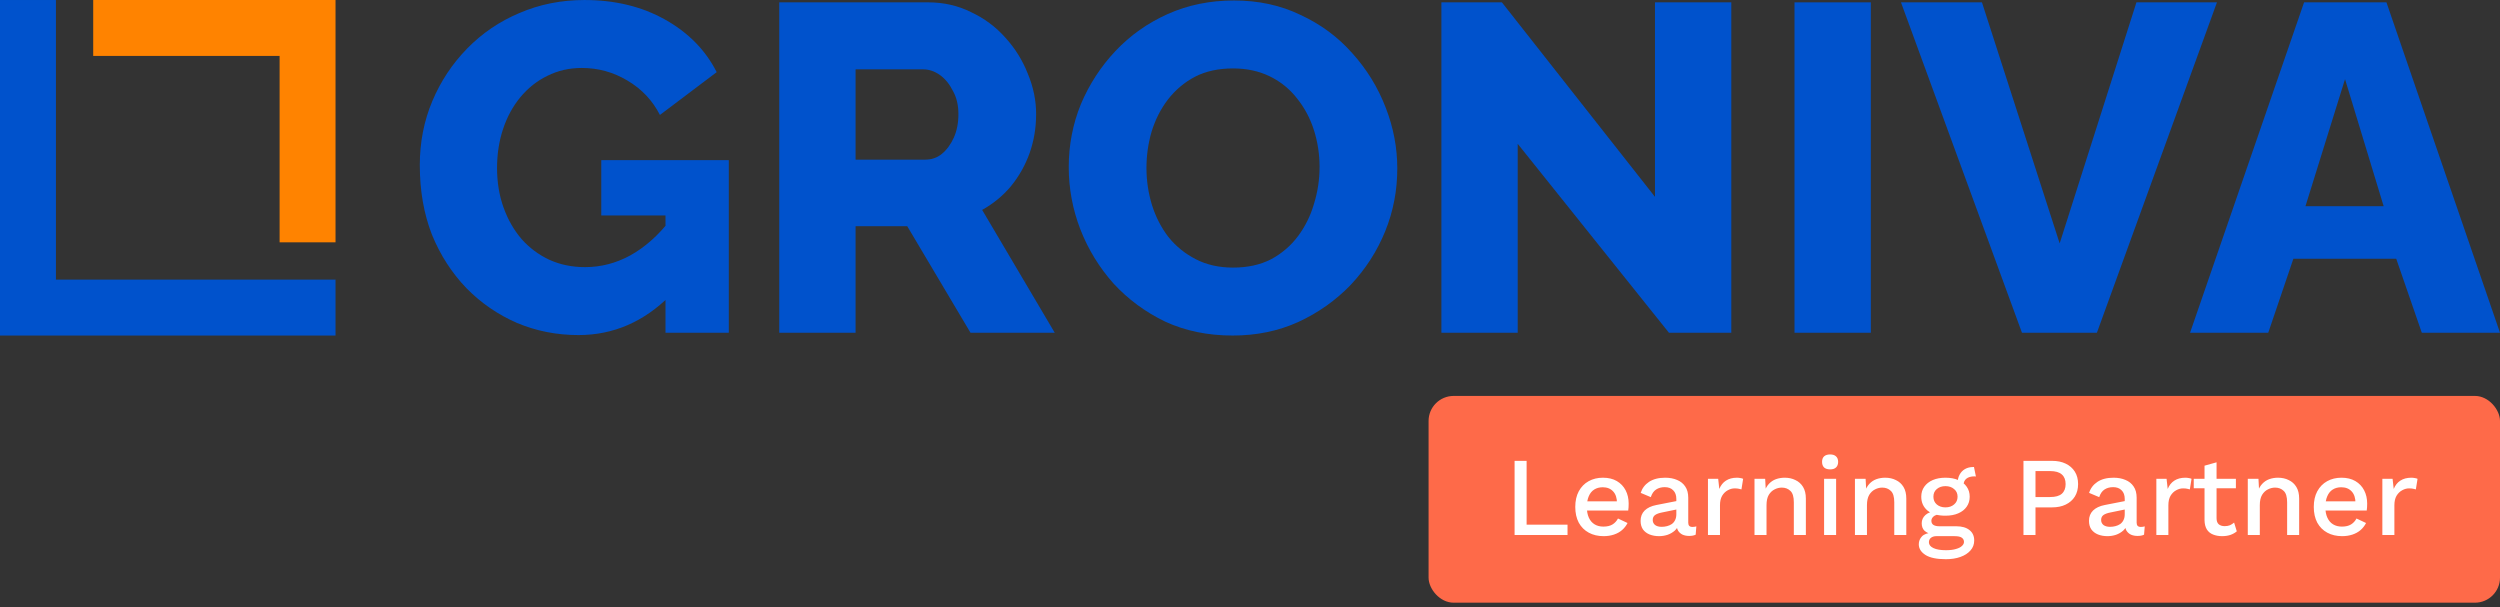 <svg width="350" height="85" viewBox="0 0 350 85" fill="none" xmlns="http://www.w3.org/2000/svg">
<rect x="0" y="0" width="350" height="85" fill="#333333" stroke="none"/>
<path d="M80.988 46.91C77.947 46.91 75.081 46.346 72.388 45.216C69.695 44.044 67.328 42.415 65.287 40.33C63.245 38.202 61.638 35.704 60.465 32.838C59.336 29.928 58.772 26.692 58.772 23.13C58.772 19.916 59.358 16.919 60.531 14.14C61.703 11.36 63.332 8.906 65.417 6.778C67.502 4.649 69.934 2.999 72.714 1.826C75.537 0.61 78.577 0.002 81.835 0.002C86.091 0.002 89.848 0.914 93.106 2.738C96.363 4.562 98.774 7.016 100.337 10.1L92.389 16.094C91.347 14.053 89.826 12.446 87.829 11.273C85.874 10.1 83.746 9.514 81.444 9.514C79.707 9.514 78.1 9.883 76.623 10.621C75.189 11.316 73.93 12.315 72.844 13.618C71.802 14.878 70.998 16.355 70.433 18.049C69.869 19.742 69.587 21.567 69.587 23.521C69.587 25.519 69.891 27.365 70.499 29.059C71.107 30.753 71.954 32.23 73.039 33.489C74.125 34.705 75.407 35.661 76.883 36.356C78.403 37.051 80.076 37.398 81.9 37.398C84.115 37.398 86.222 36.855 88.219 35.77C90.261 34.64 92.129 32.99 93.822 30.818V41.373C90.131 45.064 85.852 46.91 80.988 46.91ZM93.171 30.167H84.18V22.414H102.031V46.584H93.171V30.167Z" fill="#0052CC"/>
<path d="M109.095 46.584V0.328H129.943C132.115 0.328 134.113 0.784 135.937 1.696C137.805 2.565 139.412 3.759 140.758 5.279C142.105 6.756 143.147 8.428 143.885 10.296C144.667 12.163 145.058 14.053 145.058 15.964C145.058 17.875 144.754 19.699 144.146 21.436C143.538 23.13 142.669 24.672 141.54 26.062C140.411 27.409 139.064 28.516 137.501 29.385L147.664 46.584H135.872L127.011 31.665H119.78V46.584H109.095ZM119.78 22.349H129.552C130.421 22.349 131.181 22.088 131.833 21.567C132.528 21.002 133.092 20.242 133.527 19.287C133.961 18.331 134.178 17.223 134.178 15.964C134.178 14.704 133.917 13.618 133.396 12.706C132.918 11.751 132.31 11.012 131.572 10.491C130.834 9.97 130.052 9.709 129.227 9.709H119.78V22.349Z" fill="#0052CC"/>
<path d="M172.557 46.975C169.083 46.975 165.934 46.324 163.11 45.021C160.331 43.675 157.92 41.894 155.879 39.679C153.881 37.42 152.339 34.901 151.253 32.121C150.167 29.298 149.624 26.388 149.624 23.391C149.624 20.307 150.189 17.375 151.318 14.596C152.491 11.816 154.098 9.34 156.139 7.168C158.224 4.953 160.678 3.216 163.501 1.956C166.325 0.697 169.408 0.067 172.753 0.067C176.184 0.067 179.289 0.74 182.069 2.087C184.892 3.39 187.303 5.171 189.301 7.429C191.342 9.688 192.906 12.229 193.992 15.052C195.078 17.831 195.62 20.676 195.62 23.586C195.62 26.67 195.056 29.602 193.927 32.382C192.797 35.161 191.19 37.659 189.105 39.874C187.021 42.046 184.567 43.783 181.743 45.086C178.964 46.346 175.902 46.975 172.557 46.975ZM160.504 23.521C160.504 25.302 160.765 27.039 161.286 28.733C161.807 30.384 162.568 31.86 163.566 33.163C164.609 34.467 165.89 35.509 167.41 36.291C168.931 37.073 170.668 37.464 172.622 37.464C174.664 37.464 176.445 37.073 177.965 36.291C179.485 35.465 180.744 34.38 181.743 33.033C182.742 31.687 183.481 30.188 183.959 28.538C184.48 26.844 184.74 25.128 184.74 23.391C184.74 21.61 184.48 19.895 183.959 18.244C183.437 16.594 182.656 15.117 181.613 13.814C180.571 12.467 179.289 11.425 177.769 10.687C176.249 9.948 174.533 9.579 172.622 9.579C170.581 9.579 168.8 9.97 167.28 10.752C165.803 11.534 164.544 12.598 163.501 13.944C162.502 15.247 161.742 16.746 161.221 18.439C160.743 20.09 160.504 21.784 160.504 23.521Z" fill="#0052CC"/>
<path d="M212.479 20.133V46.584H201.795V0.328H210.264L231.699 27.561V0.328H242.383V46.584H233.653L212.479 20.133Z" fill="#0052CC"/>
<path d="M251.23 46.584V0.328H261.915V46.584H251.23Z" fill="#0052CC"/>
<path d="M277.473 0.328L288.353 34.076L299.103 0.328H310.374L293.565 46.584H283.076L266.137 0.328H277.473Z" fill="#0052CC"/>
<path d="M322.571 0.328H334.102L349.999 46.584H339.054L335.471 36.226H321.072L317.554 46.584H306.609L322.571 0.328ZM333.711 28.864L328.304 11.078L322.766 28.864H333.711Z" fill="#0052CC"/>
<path d="M13.049 0H46.974V33.925H39.145V7.829H13.049V0Z" fill="#FF8300"/>
<path d="M46.974 46.975H0V0.001H7.829V39.146H27.401H46.974V46.975Z" fill="#0052CC"/>
<rect x="200" y="55.43" width="150" height="28.947" rx="3.509" fill="#FE6A49"/>
<path d="M213.726 73.457H219.454V74.904H212.042V64.519H213.726V73.457ZM224.504 75.062C223.717 75.062 223.025 74.899 222.427 74.574C221.829 74.249 221.362 73.782 221.026 73.173C220.701 72.554 220.538 71.82 220.538 70.97C220.538 70.121 220.701 69.391 221.026 68.783C221.362 68.164 221.823 67.692 222.411 67.367C222.998 67.041 223.665 66.879 224.409 66.879C225.175 66.879 225.826 67.036 226.361 67.351C226.896 67.666 227.305 68.096 227.588 68.641C227.871 69.187 228.013 69.806 228.013 70.498C228.013 70.687 228.008 70.865 227.997 71.033C227.987 71.201 227.971 71.348 227.95 71.474H221.624V70.183H227.21L226.376 70.435C226.376 69.722 226.198 69.176 225.841 68.799C225.485 68.41 224.997 68.216 224.378 68.216C223.927 68.216 223.533 68.321 223.198 68.531C222.862 68.741 222.605 69.056 222.427 69.475C222.248 69.885 222.159 70.388 222.159 70.986C222.159 71.573 222.254 72.072 222.442 72.481C222.631 72.89 222.899 73.2 223.245 73.409C223.591 73.619 224 73.724 224.472 73.724C224.997 73.724 225.422 73.624 225.747 73.425C226.072 73.226 226.329 72.948 226.518 72.591L227.856 73.221C227.667 73.598 227.41 73.929 227.085 74.212C226.77 74.485 226.392 74.695 225.952 74.841C225.511 74.988 225.028 75.062 224.504 75.062ZM234.687 69.853C234.687 69.329 234.54 68.925 234.246 68.641C233.963 68.348 233.57 68.201 233.066 68.201C232.594 68.201 232.19 68.311 231.855 68.531C231.519 68.751 231.272 69.108 231.115 69.601L229.699 69.003C229.898 68.363 230.286 67.849 230.863 67.461C231.451 67.073 232.206 66.879 233.129 66.879C233.759 66.879 234.315 66.984 234.797 67.194C235.28 67.393 235.657 67.697 235.93 68.106C236.213 68.515 236.355 69.04 236.355 69.68V73.189C236.355 73.577 236.549 73.771 236.937 73.771C237.126 73.771 237.31 73.745 237.488 73.693L237.394 74.857C237.152 74.972 236.848 75.03 236.481 75.03C236.145 75.03 235.841 74.972 235.568 74.857C235.306 74.731 235.096 74.548 234.939 74.306C234.792 74.055 234.718 73.745 234.718 73.378V73.268L235.065 73.252C234.97 73.661 234.776 74.002 234.482 74.275C234.189 74.537 233.848 74.736 233.46 74.873C233.071 74.999 232.678 75.062 232.279 75.062C231.786 75.062 231.34 74.983 230.942 74.826C230.554 74.668 230.244 74.432 230.013 74.118C229.793 73.792 229.683 73.394 229.683 72.921C229.683 72.334 229.872 71.852 230.249 71.474C230.638 71.096 231.183 70.839 231.886 70.703L234.939 70.105L234.923 71.285L232.704 71.741C232.264 71.825 231.933 71.946 231.713 72.103C231.493 72.261 231.382 72.491 231.382 72.796C231.382 73.089 231.493 73.325 231.713 73.504C231.944 73.672 232.248 73.756 232.626 73.756C232.888 73.756 233.14 73.724 233.381 73.661C233.633 73.598 233.858 73.499 234.058 73.362C234.257 73.215 234.409 73.032 234.514 72.811C234.629 72.581 234.687 72.308 234.687 71.993V69.853ZM239.114 74.904V67.036H240.546L240.703 68.453C240.913 67.938 241.222 67.55 241.632 67.288C242.051 67.015 242.565 66.879 243.174 66.879C243.331 66.879 243.488 66.895 243.646 66.926C243.803 66.947 243.934 66.984 244.039 67.036L243.803 68.515C243.688 68.474 243.557 68.442 243.41 68.421C243.273 68.389 243.085 68.374 242.843 68.374C242.518 68.374 242.198 68.463 241.883 68.641C241.569 68.809 241.306 69.066 241.097 69.412C240.897 69.759 240.798 70.199 240.798 70.734V74.904H239.114ZM245.63 74.904V67.036H247.124L247.235 69.082L247.014 68.862C247.161 68.41 247.371 68.038 247.644 67.744C247.927 67.44 248.257 67.22 248.635 67.083C249.023 66.947 249.432 66.879 249.863 66.879C250.419 66.879 250.917 66.989 251.357 67.209C251.809 67.419 252.165 67.739 252.428 68.169C252.69 68.599 252.821 69.145 252.821 69.806V74.904H251.137V70.325C251.137 69.549 250.975 69.014 250.649 68.72C250.335 68.416 249.936 68.264 249.453 68.264C249.107 68.264 248.771 68.348 248.446 68.515C248.121 68.673 247.848 68.93 247.628 69.287C247.418 69.643 247.313 70.121 247.313 70.719V74.904H245.63ZM256.222 65.714C255.855 65.714 255.572 65.625 255.372 65.447C255.184 65.258 255.089 64.996 255.089 64.66C255.089 64.324 255.184 64.067 255.372 63.889C255.572 63.711 255.855 63.621 256.222 63.621C256.579 63.621 256.852 63.711 257.04 63.889C257.24 64.067 257.339 64.324 257.339 64.66C257.339 64.996 257.24 65.258 257.04 65.447C256.852 65.625 256.579 65.714 256.222 65.714ZM257.056 67.036V74.904H255.372V67.036H257.056ZM259.691 74.904V67.036H261.186L261.296 69.082L261.075 68.862C261.222 68.41 261.432 68.038 261.705 67.744C261.988 67.44 262.319 67.22 262.696 67.083C263.084 66.947 263.493 66.879 263.924 66.879C264.48 66.879 264.978 66.989 265.419 67.209C265.87 67.419 266.226 67.739 266.489 68.169C266.751 68.599 266.882 69.145 266.882 69.806V74.904H265.198V70.325C265.198 69.549 265.036 69.014 264.71 68.72C264.396 68.416 263.997 68.264 263.514 68.264C263.168 68.264 262.833 68.348 262.507 68.515C262.182 68.673 261.909 68.93 261.689 69.287C261.479 69.643 261.374 70.121 261.374 70.719V74.904H259.691ZM276.357 65.384L276.625 66.706C276.593 66.706 276.562 66.706 276.53 66.706C276.499 66.695 276.468 66.69 276.436 66.69C275.932 66.69 275.55 66.8 275.287 67.02C275.025 67.23 274.894 67.54 274.894 67.949L274.076 67.571C274.076 67.152 274.165 66.779 274.343 66.454C274.521 66.118 274.773 65.856 275.098 65.667C275.434 65.478 275.812 65.384 276.231 65.384C276.252 65.384 276.273 65.384 276.294 65.384C276.315 65.384 276.336 65.384 276.357 65.384ZM273.871 73.677C274.668 73.677 275.287 73.855 275.728 74.212C276.169 74.558 276.389 75.041 276.389 75.66C276.389 76.205 276.216 76.672 275.87 77.06C275.523 77.459 275.051 77.763 274.453 77.973C273.866 78.183 273.189 78.288 272.423 78.288C271.133 78.288 270.178 78.088 269.559 77.69C268.94 77.291 268.631 76.793 268.631 76.195C268.631 75.775 268.778 75.408 269.072 75.093C269.376 74.778 269.885 74.6 270.598 74.558L270.504 74.81C270.063 74.716 269.706 74.548 269.433 74.306C269.171 74.055 269.04 73.703 269.04 73.252C269.04 72.801 269.213 72.418 269.559 72.103C269.906 71.788 270.393 71.605 271.023 71.552L271.904 71.977H271.715C271.233 72.019 270.892 72.129 270.692 72.308C270.493 72.486 270.393 72.686 270.393 72.906C270.393 73.168 270.488 73.362 270.677 73.488C270.876 73.614 271.154 73.677 271.511 73.677H273.871ZM272.423 77.029C273 77.029 273.472 76.971 273.84 76.856C274.217 76.751 274.495 76.609 274.674 76.431C274.862 76.263 274.957 76.074 274.957 75.864C274.957 75.623 274.857 75.429 274.658 75.282C274.469 75.135 274.123 75.062 273.619 75.062H271.086C270.792 75.062 270.545 75.135 270.346 75.282C270.147 75.439 270.047 75.649 270.047 75.911C270.047 76.258 270.257 76.53 270.677 76.73C271.096 76.929 271.678 77.029 272.423 77.029ZM272.36 66.879C273.053 66.879 273.651 66.989 274.154 67.209C274.668 67.43 275.062 67.739 275.335 68.138C275.618 68.536 275.759 69.003 275.759 69.538C275.759 70.073 275.618 70.54 275.335 70.939C275.062 71.337 274.668 71.647 274.154 71.867C273.651 72.088 273.053 72.198 272.36 72.198C271.269 72.198 270.43 71.956 269.843 71.474C269.266 70.981 268.977 70.336 268.977 69.538C268.977 69.003 269.119 68.536 269.402 68.138C269.685 67.739 270.079 67.43 270.582 67.209C271.096 66.989 271.689 66.879 272.36 66.879ZM272.36 68.059C271.878 68.059 271.474 68.195 271.149 68.468C270.834 68.731 270.677 69.087 270.677 69.538C270.677 69.989 270.834 70.351 271.149 70.624C271.474 70.897 271.878 71.033 272.36 71.033C272.853 71.033 273.257 70.897 273.572 70.624C273.897 70.351 274.06 69.989 274.06 69.538C274.06 69.087 273.897 68.731 273.572 68.468C273.257 68.195 272.853 68.059 272.36 68.059ZM287.282 64.519C288.027 64.519 288.667 64.65 289.202 64.912C289.747 65.174 290.172 65.547 290.476 66.029C290.781 66.512 290.933 67.094 290.933 67.776C290.933 68.447 290.781 69.029 290.476 69.522C290.172 70.005 289.747 70.377 289.202 70.64C288.667 70.902 288.027 71.033 287.282 71.033H284.969V74.904H283.285V64.519H287.282ZM287.014 69.585C287.759 69.585 288.305 69.433 288.651 69.129C289.008 68.814 289.186 68.363 289.186 67.776C289.186 67.178 289.008 66.727 288.651 66.422C288.305 66.108 287.759 65.95 287.014 65.95H284.969V69.585H287.014ZM297.462 69.853C297.462 69.329 297.316 68.925 297.022 68.641C296.739 68.348 296.345 68.201 295.842 68.201C295.37 68.201 294.966 68.311 294.63 68.531C294.294 68.751 294.048 69.108 293.89 69.601L292.474 69.003C292.673 68.363 293.062 67.849 293.639 67.461C294.226 67.073 294.981 66.879 295.905 66.879C296.534 66.879 297.09 66.984 297.573 67.194C298.055 67.393 298.433 67.697 298.706 68.106C298.989 68.515 299.13 69.04 299.13 69.68V73.189C299.13 73.577 299.325 73.771 299.713 73.771C299.902 73.771 300.085 73.745 300.263 73.693L300.169 74.857C299.928 74.972 299.624 75.03 299.256 75.03C298.921 75.03 298.616 74.972 298.344 74.857C298.081 74.731 297.872 74.548 297.714 74.306C297.567 74.055 297.494 73.745 297.494 73.378V73.268L297.84 73.252C297.746 73.661 297.552 74.002 297.258 74.275C296.964 74.537 296.623 74.736 296.235 74.873C295.847 74.999 295.453 75.062 295.055 75.062C294.562 75.062 294.116 74.983 293.717 74.826C293.329 74.668 293.02 74.432 292.789 74.118C292.568 73.792 292.458 73.394 292.458 72.921C292.458 72.334 292.647 71.852 293.025 71.474C293.413 71.096 293.959 70.839 294.661 70.703L297.714 70.105L297.698 71.285L295.48 71.741C295.039 71.825 294.709 71.946 294.488 72.103C294.268 72.261 294.158 72.491 294.158 72.796C294.158 73.089 294.268 73.325 294.488 73.504C294.719 73.672 295.023 73.756 295.401 73.756C295.663 73.756 295.915 73.724 296.156 73.661C296.408 73.598 296.634 73.499 296.833 73.362C297.032 73.215 297.184 73.032 297.289 72.811C297.405 72.581 297.462 72.308 297.462 71.993V69.853ZM301.889 74.904V67.036H303.321L303.479 68.453C303.688 67.938 303.998 67.55 304.407 67.288C304.827 67.015 305.341 66.879 305.949 66.879C306.106 66.879 306.264 66.895 306.421 66.926C306.579 66.947 306.71 66.984 306.815 67.036L306.579 68.515C306.463 68.474 306.332 68.442 306.185 68.421C306.049 68.389 305.86 68.374 305.619 68.374C305.293 68.374 304.973 68.463 304.659 68.641C304.344 68.809 304.082 69.066 303.872 69.412C303.673 69.759 303.573 70.199 303.573 70.734V74.904H301.889ZM310.318 64.723V72.544C310.318 72.932 310.418 73.215 310.617 73.394C310.827 73.572 311.105 73.661 311.451 73.661C311.734 73.661 311.981 73.619 312.191 73.535C312.401 73.441 312.595 73.315 312.773 73.158L313.151 74.385C312.909 74.595 312.61 74.763 312.254 74.889C311.908 75.004 311.519 75.062 311.089 75.062C310.638 75.062 310.224 74.988 309.846 74.841C309.468 74.695 309.175 74.458 308.965 74.133C308.755 73.797 308.645 73.362 308.634 72.827V65.195L310.318 64.723ZM313.025 67.036V68.358H307.124V67.036H313.025ZM314.69 74.904V67.036H316.185L316.295 69.082L316.075 68.862C316.222 68.41 316.432 68.038 316.704 67.744C316.988 67.44 317.318 67.22 317.696 67.083C318.084 66.947 318.493 66.879 318.923 66.879C319.479 66.879 319.977 66.989 320.418 67.209C320.869 67.419 321.226 67.739 321.488 68.169C321.75 68.599 321.882 69.145 321.882 69.806V74.904H320.198V70.325C320.198 69.549 320.035 69.014 319.71 68.72C319.395 68.416 318.997 68.264 318.514 68.264C318.168 68.264 317.832 68.348 317.507 68.515C317.182 68.673 316.909 68.93 316.689 69.287C316.479 69.643 316.374 70.121 316.374 70.719V74.904H314.69ZM327.895 75.062C327.108 75.062 326.416 74.899 325.818 74.574C325.22 74.249 324.753 73.782 324.417 73.173C324.092 72.554 323.929 71.82 323.929 70.97C323.929 70.121 324.092 69.391 324.417 68.783C324.753 68.164 325.215 67.692 325.802 67.367C326.39 67.041 327.056 66.879 327.801 66.879C328.566 66.879 329.217 67.036 329.752 67.351C330.287 67.666 330.696 68.096 330.979 68.641C331.262 69.187 331.404 69.806 331.404 70.498C331.404 70.687 331.399 70.865 331.388 71.033C331.378 71.201 331.362 71.348 331.341 71.474H325.015V70.183H330.602L329.768 70.435C329.768 69.722 329.589 69.176 329.233 68.799C328.876 68.41 328.388 68.216 327.769 68.216C327.318 68.216 326.925 68.321 326.589 68.531C326.253 68.741 325.996 69.056 325.818 69.475C325.639 69.885 325.55 70.388 325.55 70.986C325.55 71.573 325.645 72.072 325.834 72.481C326.022 72.89 326.29 73.2 326.636 73.409C326.982 73.619 327.391 73.724 327.863 73.724C328.388 73.724 328.813 73.624 329.138 73.425C329.463 73.226 329.72 72.948 329.909 72.591L331.247 73.221C331.058 73.598 330.801 73.929 330.476 74.212C330.161 74.485 329.783 74.695 329.343 74.841C328.902 74.988 328.42 75.062 327.895 75.062ZM333.53 74.904V67.036H334.962L335.12 68.453C335.33 67.938 335.639 67.55 336.048 67.288C336.468 67.015 336.982 66.879 337.59 66.879C337.748 66.879 337.905 66.895 338.062 66.926C338.22 66.947 338.351 66.984 338.456 67.036L338.22 68.515C338.104 68.474 337.973 68.442 337.826 68.421C337.69 68.389 337.501 68.374 337.26 68.374C336.935 68.374 336.615 68.463 336.3 68.641C335.985 68.809 335.723 69.066 335.513 69.412C335.314 69.759 335.214 70.199 335.214 70.734V74.904H333.53Z" fill="white"/>
</svg>
